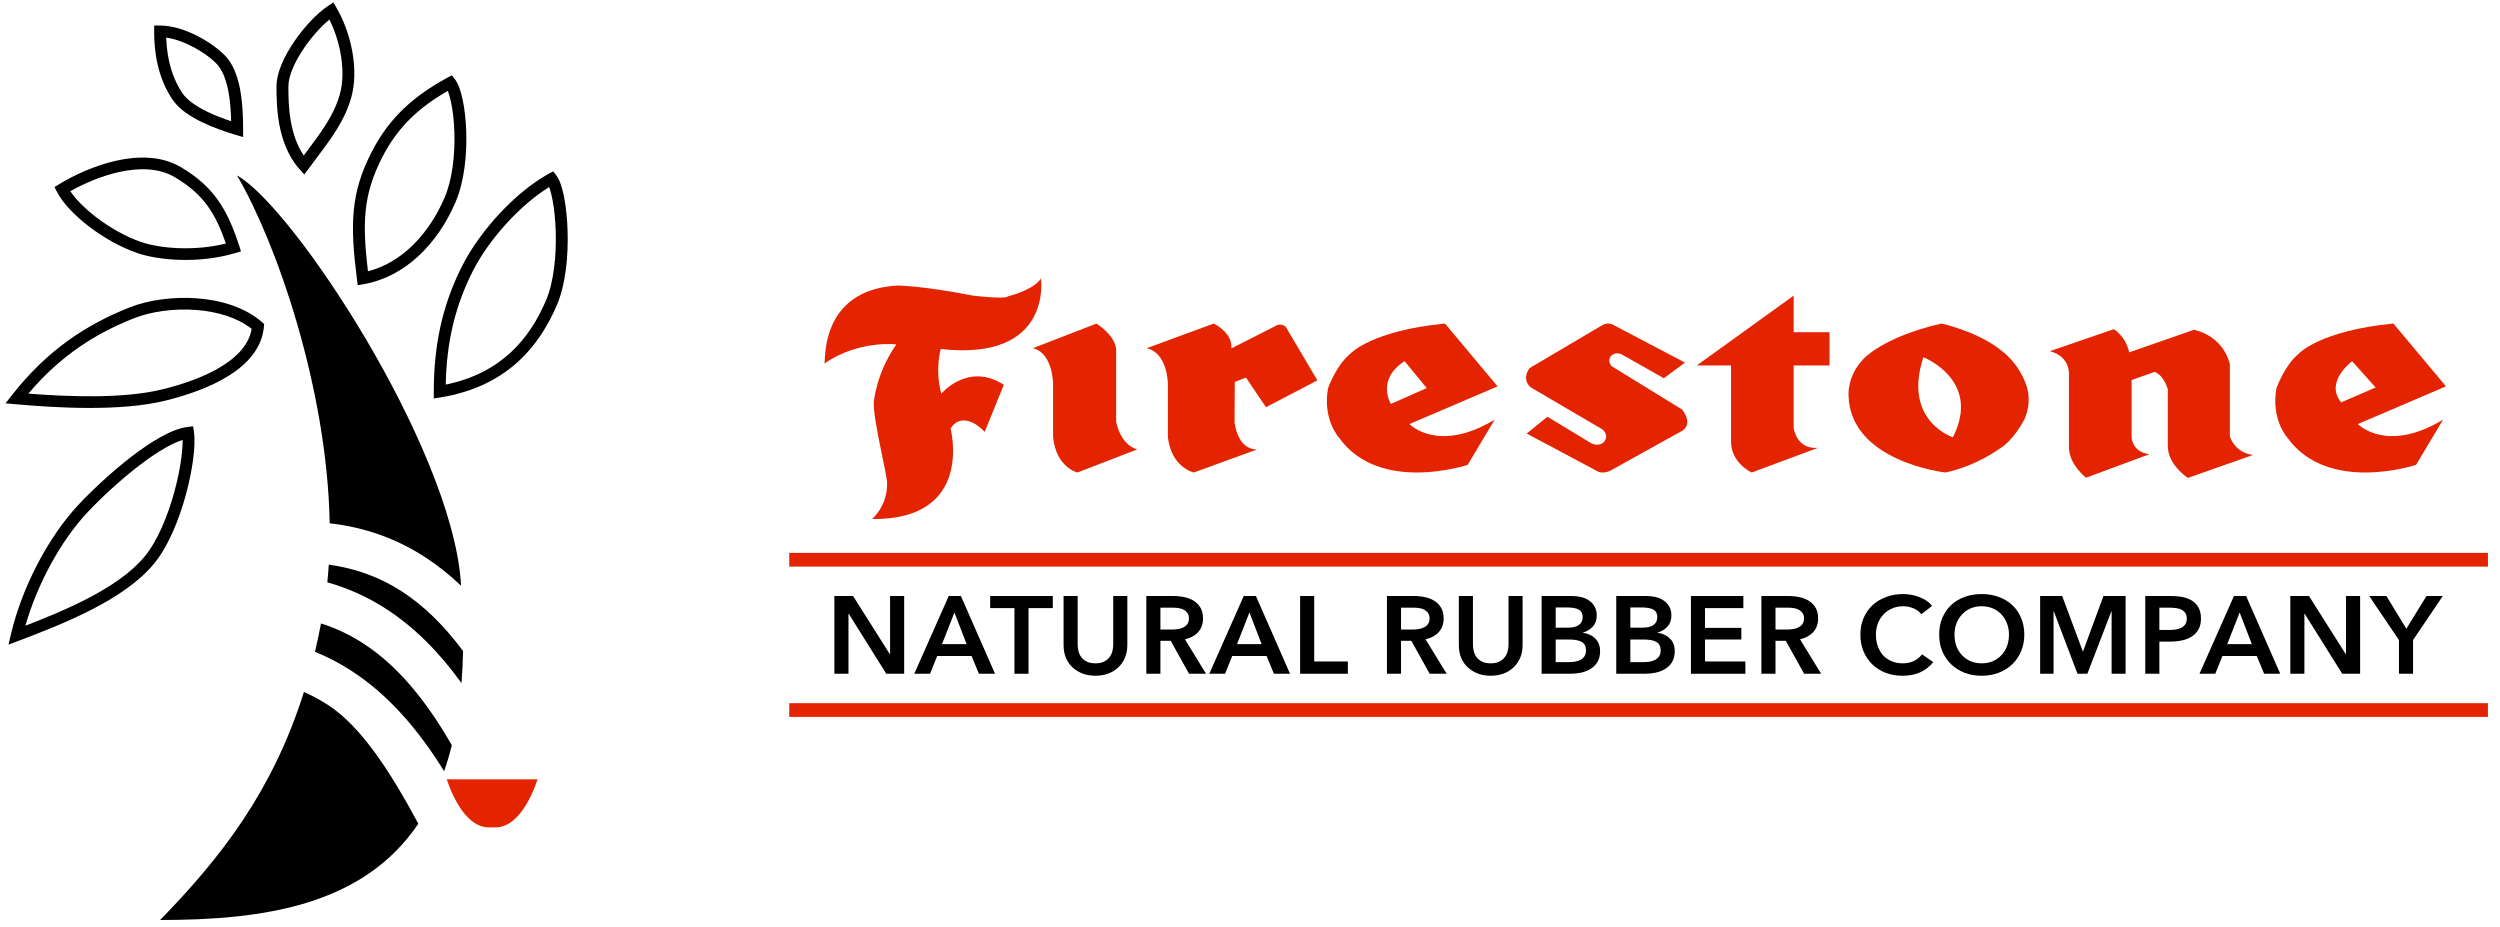 <svg width="151" height="56" viewBox="0 0 151 56" fill="none" xmlns="http://www.w3.org/2000/svg">
<path fill-rule="evenodd" clip-rule="evenodd" d="M108.338 17.855L102.483 22.074H104.554V26.719C104.59 27.995 105.803 28.539 105.803 28.539L109.801 27.05C108.492 27.156 108.338 25.845 108.338 25.845V22.074H110.503V20.065H108.338V17.855Z" fill="#E42300"/>
<path fill-rule="evenodd" clip-rule="evenodd" d="M116.173 21.574C114.903 25.42 117.953 26.413 117.953 26.413C119.713 22.963 116.173 21.574 116.173 21.574ZM120.964 21.243C120.964 21.243 121.926 21.924 122.379 23.247C122.379 23.247 122.792 24.192 122.263 25.354C122.263 25.354 121.609 26.63 120.743 27.121C120.743 27.121 119.376 28.142 117.501 28.539C117.501 28.539 111.747 27.896 111.651 23.88C111.651 23.88 111.555 22.727 112.546 21.687C112.546 21.687 113.7 20.364 117.26 19.542C117.26 19.542 119.54 20.033 120.964 21.243Z" fill="#E42300"/>
<path fill-rule="evenodd" clip-rule="evenodd" d="M141.406 24.304L143.487 23.403L142.07 21.818C142.07 21.818 140.38 23.052 141.406 24.304ZM147.738 23.336L142.412 25.613C142.412 25.613 144.142 27.415 147.561 25.347L145.929 28.078C145.929 28.078 140.604 29.852 138.162 26.438C138.162 26.438 137.155 25.347 137.497 23.45C137.497 23.45 137.986 22.056 138.865 21.344C138.865 21.344 140.135 19.969 144.562 19.542L147.738 23.336Z" fill="#E42300"/>
<path fill-rule="evenodd" clip-rule="evenodd" d="M127.67 19.884L123.811 21.21C125.037 21.533 124.964 22.572 124.964 22.572V27.015C124.964 28.054 125.995 28.854 125.995 28.854L129.83 27.432C128.799 27.325 128.75 26.441 128.75 26.441V22.954L130.133 22.464C130.716 22.667 130.934 23.515 130.934 23.515V26.871C130.897 28.066 132.148 28.866 132.148 28.866L136.079 27.481C134.926 27.325 134.683 26.346 134.683 26.346V21.986C134.21 20.195 132.511 19.92 132.511 19.92L128.604 21.282C128.373 20.267 127.67 19.884 127.67 19.884Z" fill="#E42300"/>
<path fill-rule="evenodd" clip-rule="evenodd" d="M62.874 16.815C62.425 17.532 60.872 17.902 60.872 17.902C60.703 18.093 58.761 17.854 58.761 17.854C55.788 17.269 54.247 17.245 54.247 17.245C49.321 17.496 49.915 22.106 49.782 21.962C51.881 20.517 54.138 20.804 54.138 20.804C52.913 22.548 52.779 24.28 52.779 24.28C52.706 25.319 53.665 28.949 53.58 29.272C53.568 30.61 52.67 31.35 52.67 31.35C58.883 31.422 57.414 25.88 57.414 25.88C58.215 24.674 59.477 26.083 59.477 26.083L60.63 23.241C58.458 21.843 56.856 23.778 56.856 23.778C56.456 22.356 56.819 21.079 56.819 21.079C63.603 21.843 62.874 16.815 62.874 16.815Z" fill="#E42300"/>
<path fill-rule="evenodd" clip-rule="evenodd" d="M66.228 19.542L62.384 21.032C63.607 21.318 63.607 23.201 63.607 23.201V26.394C63.782 28.23 65.075 28.54 65.075 28.54L68.686 27.145C67.637 26.835 67.416 25.477 67.416 25.477V21.282C67.509 20.341 66.228 19.542 66.228 19.542Z" fill="#E42300"/>
<path fill-rule="evenodd" clip-rule="evenodd" d="M74.371 21.044C74.469 20.102 73.312 19.542 73.312 19.542L69.258 21.032C70.54 21.318 70.54 23.201 70.54 23.201V26.395C70.737 28.23 72.104 28.54 72.104 28.54L75.923 27.146C74.704 27.146 74.568 25.501 74.568 25.501L74.58 23.07L75.258 22.807L76.465 24.595L79.57 22.974L77.648 19.721C77.303 19.471 77.007 19.709 77.007 19.709L74.371 21.044Z" fill="#E42300"/>
<path fill-rule="evenodd" clip-rule="evenodd" d="M86.175 23.438L84.838 21.817C83.095 22.934 84.01 24.399 84.01 24.399L86.175 23.438ZM90.454 23.336L85.128 25.613C85.128 25.613 86.858 27.415 90.278 25.347L88.646 28.078C88.646 28.078 83.32 29.852 80.878 26.437C80.878 26.437 79.872 25.347 80.213 23.45C80.213 23.45 80.702 22.055 81.581 21.344C81.581 21.344 82.852 19.968 87.278 19.542L90.454 23.336Z" fill="#E42300"/>
<path fill-rule="evenodd" clip-rule="evenodd" d="M96.748 19.657L92.382 22.238C91.871 22.963 92.454 23.395 92.454 23.395L96.797 25.942C97.15 26.269 96.967 26.573 96.906 26.666C96.603 27.017 96.128 26.783 96.128 26.783L93.464 25.171L92.211 26.187L96.42 28.431C96.785 28.676 97.259 28.431 97.259 28.431L101.639 26C102.271 25.545 101.602 24.739 101.602 24.739L97.332 22.11C97.114 21.818 97.223 21.642 97.284 21.526C97.527 21.222 97.916 21.386 97.916 21.386L100.495 22.846L101.772 21.9L97.503 19.657C97.126 19.4 96.748 19.657 96.748 19.657Z" fill="#E42300"/>
<path d="M47.671 33.394H150.271V34.223H47.671V33.394Z" fill="#E42300"/>
<path d="M50.397 36H51.525L53.748 39.515H53.761V36H54.612V40.695H53.531L51.262 37.068H51.248V40.695H50.397V36Z" fill="black"/>
<path d="M57.303 36H58.039L60.1 40.695H59.127L58.681 39.621H56.607L56.175 40.695H55.222L57.303 36ZM58.384 38.905L57.647 36.995L56.898 38.905H58.384Z" fill="black"/>
<path d="M61.272 36.73H59.806V36H63.589V36.73H62.123V40.695H61.272V36.73Z" fill="black"/>
<path d="M68.091 38.971C68.091 39.254 68.041 39.51 67.942 39.74C67.843 39.966 67.708 40.158 67.537 40.317C67.365 40.476 67.163 40.6 66.928 40.689C66.694 40.773 66.44 40.815 66.165 40.815C65.89 40.815 65.636 40.773 65.402 40.689C65.168 40.6 64.963 40.476 64.787 40.317C64.616 40.158 64.481 39.966 64.382 39.74C64.287 39.51 64.24 39.254 64.24 38.971V36H65.091V38.938C65.091 39.075 65.109 39.212 65.145 39.349C65.181 39.482 65.24 39.601 65.321 39.707C65.406 39.813 65.517 39.9 65.652 39.966C65.791 40.032 65.963 40.065 66.165 40.065C66.368 40.065 66.537 40.032 66.672 39.966C66.811 39.9 66.922 39.813 67.003 39.707C67.088 39.601 67.149 39.482 67.185 39.349C67.221 39.212 67.239 39.075 67.239 38.938V36H68.091V38.971Z" fill="black"/>
<path d="M69.238 36H70.9C71.125 36 71.344 36.024 71.555 36.073C71.767 36.117 71.954 36.192 72.116 36.298C72.282 36.405 72.415 36.544 72.514 36.716C72.614 36.889 72.663 37.099 72.663 37.346C72.663 37.687 72.564 37.965 72.366 38.182C72.172 38.394 71.906 38.538 71.569 38.613L72.846 40.695H71.819L70.711 38.706H70.089V40.695H69.238V36ZM70.785 38.023C70.907 38.023 71.028 38.014 71.15 37.996C71.271 37.978 71.379 37.945 71.474 37.897C71.573 37.848 71.654 37.78 71.717 37.691C71.78 37.598 71.812 37.481 71.812 37.34C71.812 37.212 71.783 37.108 71.724 37.028C71.665 36.944 71.591 36.878 71.501 36.829C71.411 36.78 71.308 36.747 71.19 36.73C71.078 36.712 70.967 36.703 70.859 36.703H70.089V38.023H70.785Z" fill="black"/>
<path d="M75.121 36H75.858L77.918 40.695H76.945L76.5 39.621H74.426L73.993 40.695H73.041L75.121 36ZM76.202 38.905L75.466 36.995L74.716 38.905H76.202Z" fill="black"/>
<path d="M78.527 36H79.378V39.953H81.411V40.695H78.527V36Z" fill="black"/>
<path d="M83.771 36H85.433C85.658 36 85.877 36.024 86.088 36.073C86.3 36.117 86.487 36.192 86.649 36.298C86.816 36.405 86.948 36.544 87.048 36.716C87.147 36.889 87.196 37.099 87.196 37.346C87.196 37.687 87.097 37.965 86.899 38.182C86.705 38.394 86.44 38.538 86.102 38.613L87.379 40.695H86.352L85.244 38.706H84.622V40.695H83.771V36ZM85.318 38.023C85.44 38.023 85.561 38.014 85.683 37.996C85.805 37.978 85.913 37.945 86.007 37.897C86.106 37.848 86.187 37.78 86.25 37.691C86.314 37.598 86.345 37.481 86.345 37.34C86.345 37.212 86.316 37.108 86.257 37.028C86.199 36.944 86.124 36.878 86.034 36.829C85.944 36.78 85.841 36.747 85.724 36.73C85.611 36.712 85.501 36.703 85.392 36.703H84.622V38.023H85.318Z" fill="black"/>
<path d="M91.965 38.971C91.965 39.254 91.915 39.51 91.816 39.74C91.717 39.966 91.582 40.158 91.411 40.317C91.24 40.476 91.037 40.6 90.803 40.689C90.569 40.773 90.314 40.815 90.04 40.815C89.765 40.815 89.51 40.773 89.276 40.689C89.042 40.6 88.837 40.476 88.662 40.317C88.49 40.158 88.355 39.966 88.256 39.74C88.162 39.51 88.114 39.254 88.114 38.971V36H88.966V38.938C88.966 39.075 88.984 39.212 89.02 39.349C89.056 39.482 89.114 39.601 89.195 39.707C89.281 39.813 89.391 39.9 89.526 39.966C89.666 40.032 89.837 40.065 90.04 40.065C90.242 40.065 90.411 40.032 90.546 39.966C90.686 39.9 90.796 39.813 90.877 39.707C90.963 39.601 91.024 39.482 91.06 39.349C91.096 39.212 91.114 39.075 91.114 38.938V36H91.965V38.971Z" fill="black"/>
<path d="M93.113 36H94.977C95.157 36 95.335 36.022 95.511 36.066C95.686 36.106 95.842 36.175 95.977 36.272C96.117 36.365 96.229 36.486 96.315 36.637C96.4 36.787 96.443 36.968 96.443 37.181C96.443 37.446 96.367 37.665 96.213 37.837C96.06 38.01 95.86 38.133 95.612 38.208V38.222C95.914 38.261 96.162 38.376 96.355 38.566C96.549 38.757 96.646 39.011 96.646 39.329C96.646 39.586 96.594 39.802 96.49 39.979C96.387 40.151 96.249 40.291 96.078 40.397C95.912 40.503 95.718 40.58 95.497 40.629C95.281 40.673 95.06 40.695 94.835 40.695H93.113V36ZM93.964 37.91H94.72C95.004 37.91 95.22 37.855 95.369 37.744C95.517 37.634 95.592 37.477 95.592 37.273C95.592 37.061 95.515 36.911 95.362 36.822C95.209 36.734 94.97 36.69 94.646 36.69H93.964V37.91ZM93.964 39.992H94.727C94.835 39.992 94.952 39.986 95.078 39.972C95.204 39.955 95.319 39.922 95.423 39.873C95.531 39.824 95.619 39.754 95.686 39.661C95.758 39.568 95.794 39.444 95.794 39.289C95.794 39.042 95.709 38.869 95.538 38.772C95.367 38.675 95.108 38.626 94.761 38.626H93.964V39.992Z" fill="black"/>
<path d="M97.622 36H99.486C99.666 36 99.844 36.022 100.02 36.066C100.195 36.106 100.351 36.175 100.486 36.272C100.626 36.365 100.738 36.486 100.824 36.637C100.909 36.787 100.952 36.968 100.952 37.181C100.952 37.446 100.876 37.665 100.722 37.837C100.569 38.01 100.369 38.133 100.121 38.208V38.222C100.423 38.261 100.671 38.376 100.864 38.566C101.058 38.757 101.155 39.011 101.155 39.329C101.155 39.586 101.103 39.802 100.999 39.979C100.896 40.151 100.758 40.291 100.587 40.397C100.421 40.503 100.227 40.58 100.006 40.629C99.79 40.673 99.57 40.695 99.344 40.695H97.622V36ZM98.473 37.91H99.229C99.513 37.91 99.729 37.855 99.878 37.744C100.027 37.634 100.101 37.477 100.101 37.273C100.101 37.061 100.024 36.911 99.871 36.822C99.718 36.734 99.479 36.69 99.155 36.69H98.473V37.91ZM98.473 39.992H99.236C99.344 39.992 99.461 39.986 99.588 39.972C99.714 39.955 99.828 39.922 99.932 39.873C100.04 39.824 100.128 39.754 100.195 39.661C100.268 39.568 100.304 39.444 100.304 39.289C100.304 39.042 100.218 38.869 100.047 38.772C99.876 38.675 99.617 38.626 99.27 38.626H98.473V39.992Z" fill="black"/>
<path d="M102.131 36H105.299V36.73H102.982V37.923H105.177V38.626H102.982V39.953H105.421V40.695H102.131V36Z" fill="black"/>
<path d="M106.389 36H108.051C108.276 36 108.495 36.024 108.706 36.073C108.918 36.117 109.105 36.192 109.267 36.298C109.434 36.405 109.566 36.544 109.666 36.716C109.765 36.889 109.814 37.099 109.814 37.346C109.814 37.687 109.715 37.965 109.517 38.182C109.323 38.394 109.058 38.538 108.72 38.613L109.997 40.695H108.97L107.862 38.706H107.24V40.695H106.389V36ZM107.936 38.023C108.058 38.023 108.179 38.014 108.301 37.996C108.423 37.978 108.531 37.945 108.625 37.897C108.724 37.848 108.805 37.78 108.868 37.691C108.931 37.598 108.963 37.481 108.963 37.34C108.963 37.212 108.934 37.108 108.875 37.028C108.817 36.944 108.742 36.878 108.652 36.829C108.562 36.78 108.459 36.747 108.341 36.73C108.229 36.712 108.118 36.703 108.01 36.703H107.24V38.023H107.936Z" fill="black"/>
<path d="M116.049 37.101C115.923 36.933 115.758 36.811 115.556 36.736C115.353 36.657 115.155 36.617 114.961 36.617C114.714 36.617 114.488 36.661 114.286 36.749C114.083 36.838 113.907 36.959 113.759 37.114C113.615 37.269 113.502 37.45 113.421 37.658C113.344 37.866 113.306 38.091 113.306 38.334C113.306 38.591 113.344 38.825 113.421 39.037C113.498 39.25 113.606 39.433 113.745 39.588C113.889 39.738 114.061 39.855 114.259 39.939C114.457 40.023 114.68 40.065 114.927 40.065C115.184 40.065 115.412 40.017 115.61 39.919C115.808 39.818 115.968 39.685 116.089 39.522L116.772 39.992C116.56 40.253 116.301 40.456 115.995 40.602C115.689 40.744 115.331 40.815 114.921 40.815C114.547 40.815 114.202 40.755 113.887 40.636C113.576 40.512 113.308 40.342 113.083 40.125C112.858 39.904 112.682 39.643 112.556 39.342C112.43 39.037 112.367 38.701 112.367 38.334C112.367 37.959 112.432 37.62 112.563 37.32C112.698 37.015 112.881 36.756 113.11 36.544C113.344 36.332 113.619 36.168 113.934 36.053C114.25 35.938 114.592 35.881 114.961 35.881C115.114 35.881 115.274 35.896 115.441 35.927C115.608 35.954 115.767 35.998 115.921 36.06C116.074 36.117 116.218 36.19 116.353 36.279C116.488 36.367 116.603 36.473 116.697 36.597L116.049 37.101Z" fill="black"/>
<path d="M117.127 38.334C117.127 37.959 117.19 37.62 117.316 37.32C117.447 37.015 117.625 36.756 117.85 36.544C118.079 36.332 118.35 36.168 118.66 36.053C118.976 35.938 119.318 35.881 119.687 35.881C120.061 35.881 120.406 35.938 120.721 36.053C121.036 36.168 121.309 36.332 121.538 36.544C121.768 36.756 121.946 37.015 122.072 37.32C122.203 37.62 122.268 37.959 122.268 38.334C122.268 38.701 122.203 39.037 122.072 39.342C121.946 39.643 121.768 39.904 121.538 40.125C121.309 40.342 121.036 40.512 120.721 40.636C120.406 40.755 120.061 40.815 119.687 40.815C119.318 40.815 118.976 40.755 118.66 40.636C118.35 40.512 118.079 40.342 117.85 40.125C117.625 39.904 117.447 39.643 117.316 39.342C117.19 39.037 117.127 38.701 117.127 38.334ZM118.052 38.334C118.052 38.586 118.091 38.819 118.167 39.031C118.248 39.239 118.361 39.42 118.505 39.575C118.654 39.729 118.827 39.851 119.025 39.939C119.228 40.023 119.451 40.065 119.694 40.065C119.937 40.065 120.16 40.023 120.363 39.939C120.565 39.851 120.739 39.729 120.883 39.575C121.032 39.42 121.144 39.239 121.221 39.031C121.302 38.819 121.342 38.586 121.342 38.334C121.342 38.091 121.302 37.866 121.221 37.658C121.144 37.45 121.034 37.269 120.89 37.114C120.746 36.959 120.572 36.838 120.37 36.749C120.167 36.661 119.942 36.617 119.694 36.617C119.446 36.617 119.221 36.661 119.018 36.749C118.82 36.838 118.649 36.959 118.505 37.114C118.361 37.269 118.248 37.45 118.167 37.658C118.091 37.866 118.052 38.091 118.052 38.334Z" fill="black"/>
<path d="M123.225 36H124.556L125.799 39.336H125.819L127.048 36H128.386V40.695H127.541V36.922H127.528L126.076 40.695H125.481L124.049 36.922H124.035V40.695H123.225V36Z" fill="black"/>
<path d="M129.574 36H131.135C131.41 36 131.657 36.024 131.878 36.073C132.099 36.122 132.288 36.201 132.445 36.312C132.603 36.422 132.725 36.564 132.81 36.736C132.896 36.909 132.939 37.116 132.939 37.36C132.939 37.62 132.889 37.839 132.79 38.016C132.691 38.193 132.556 38.337 132.385 38.447C132.218 38.553 132.022 38.631 131.797 38.679C131.572 38.728 131.333 38.752 131.081 38.752H130.426V40.695H129.574V36ZM131.02 38.049C131.16 38.049 131.293 38.04 131.419 38.023C131.545 38.001 131.657 37.965 131.756 37.917C131.855 37.864 131.934 37.793 131.993 37.704C132.051 37.616 132.081 37.501 132.081 37.36C132.081 37.222 132.051 37.112 131.993 37.028C131.934 36.94 131.855 36.871 131.756 36.822C131.662 36.774 131.551 36.743 131.425 36.73C131.304 36.712 131.178 36.703 131.047 36.703H130.426V38.049H131.02Z" fill="black"/>
<path d="M134.93 36H135.666L137.727 40.695H136.754L136.308 39.621H134.234L133.802 40.695H132.849L134.93 36ZM136.011 38.905L135.275 36.995L134.525 38.905H136.011Z" fill="black"/>
<path d="M138.335 36H139.463L141.686 39.515H141.699V36H142.551V40.695H141.47L139.2 37.068H139.186V40.695H138.335V36Z" fill="black"/>
<path d="M144.897 38.659L143.1 36H144.14L145.343 37.976L146.559 36H147.545L145.748 38.659V40.695H144.897V38.659Z" fill="black"/>
<path d="M47.671 42.472H150.271V43.301H47.671V42.472Z" fill="#E42300"/>
<path fill-rule="evenodd" clip-rule="evenodd" d="M20.134 0.145L20.327 0.476C21.205 1.984 21.703 4.218 21.205 5.928C20.802 7.313 20.027 8.343 18.973 9.745C18.866 9.888 18.756 10.034 18.643 10.185L18.378 10.539L18.084 10.208C17.377 9.416 17.036 8.413 16.868 7.5C16.701 6.588 16.701 5.734 16.701 5.215V5.21C16.701 4.375 17.181 3.369 17.775 2.501C18.375 1.622 19.144 0.807 19.813 0.359L20.134 0.145ZM18.371 2.893C17.796 3.734 17.419 4.593 17.419 5.21C17.419 5.728 17.419 6.529 17.575 7.375C17.704 8.079 17.936 8.792 18.347 9.391L18.38 9.347C19.454 7.916 20.149 6.991 20.515 5.735C20.91 4.378 20.58 2.551 19.896 1.182C19.395 1.593 18.836 2.212 18.371 2.893Z" fill="black"/>
<path fill-rule="evenodd" clip-rule="evenodd" d="M27.48 4.791L27.292 4.545L27.019 4.694C25.074 5.755 23.535 7.045 22.439 9.197C21.817 10.417 21.486 11.495 21.369 12.698C21.252 13.892 21.347 15.195 21.559 16.859L21.606 17.228L21.98 17.162C24.46 16.719 26.439 14.74 27.524 12.184C28.048 10.951 28.206 9.34 28.161 7.949C28.138 7.25 28.063 6.594 27.951 6.054C27.843 5.532 27.69 5.066 27.48 4.791ZM23.081 9.512C24.037 7.635 25.349 6.464 27.049 5.489C27.117 5.662 27.186 5.898 27.248 6.195C27.35 6.689 27.422 7.305 27.444 7.972C27.488 9.314 27.329 10.811 26.862 11.913C25.895 14.19 24.224 15.877 22.224 16.387C22.049 14.924 21.983 13.791 22.083 12.765C22.191 11.66 22.493 10.665 23.081 9.512Z" fill="black"/>
<path fill-rule="evenodd" clip-rule="evenodd" d="M33.602 10.594L33.415 10.348L33.141 10.497C31.169 11.572 29.011 13.909 27.928 16.036C26.69 18.466 26.201 20.915 26.201 23.654V24.07L26.619 24.001C30.573 23.354 32.558 20.967 33.647 18.401C34.171 17.166 34.328 15.449 34.283 13.96C34.26 13.21 34.186 12.504 34.075 11.927C34.019 11.638 33.953 11.377 33.878 11.156C33.805 10.941 33.716 10.742 33.602 10.594ZM28.57 16.351C29.538 14.45 31.425 12.368 33.169 11.299C33.178 11.324 33.188 11.351 33.197 11.379C33.259 11.562 33.318 11.79 33.369 12.058C33.472 12.592 33.544 13.261 33.566 13.981C33.61 15.431 33.451 17.03 32.984 18.13C32.002 20.444 30.288 22.538 26.923 23.229C26.971 20.753 27.453 18.543 28.57 16.351Z" fill="black"/>
<path fill-rule="evenodd" clip-rule="evenodd" d="M9.671 1.542L9.312 1.542V1.894C9.312 3.606 9.704 4.96 10.428 6.027C10.821 6.606 11.527 7.054 12.222 7.389C12.929 7.73 13.68 7.981 14.222 8.141L14.684 8.279V7.804C14.684 7.122 14.658 6.326 14.533 5.574C14.409 4.83 14.183 4.088 13.755 3.543C13.452 3.157 12.826 2.663 12.103 2.268C11.379 1.872 10.497 1.542 9.671 1.542ZM11.025 5.636C10.446 4.783 10.09 3.69 10.037 2.272C10.596 2.347 11.202 2.582 11.754 2.883C12.431 3.253 12.966 3.691 13.187 3.973C13.507 4.38 13.708 4.985 13.824 5.688C13.913 6.22 13.949 6.785 13.961 7.321C13.52 7.175 13.015 6.987 12.539 6.757C11.87 6.434 11.309 6.054 11.025 5.636Z" fill="black"/>
<path fill-rule="evenodd" clip-rule="evenodd" d="M3.293 11.298L3.57 11.128C4.439 10.594 5.69 10.006 7.005 9.71C8.312 9.416 9.741 9.399 10.911 10.088C11.878 10.658 12.583 11.278 13.139 12.051C13.691 12.82 14.083 13.724 14.446 14.843L14.557 15.184L14.207 15.287C12.023 15.931 9.623 15.74 8.286 15.282C7.292 14.942 6.255 14.351 5.387 13.689C4.525 13.031 3.79 12.275 3.439 11.584L3.293 11.298ZM5.827 13.133C6.647 13.758 7.616 14.307 8.522 14.617C9.649 15.003 11.707 15.19 13.646 14.709C13.327 13.789 12.99 13.067 12.552 12.457C12.064 11.777 11.438 11.221 10.542 10.693C9.601 10.138 8.391 10.121 7.165 10.397C6.086 10.64 5.041 11.1 4.247 11.55C4.576 12.043 5.136 12.605 5.827 13.133Z" fill="black"/>
<path fill-rule="evenodd" clip-rule="evenodd" d="M15.939 19.748L15.956 19.571L15.82 19.453C14.79 18.554 13.331 18.125 11.888 18.018C10.442 17.911 8.961 18.123 7.849 18.56C5.287 19.567 2.886 21.103 0.731 23.854L0.333 24.361L0.983 24.419C3.298 24.626 7.239 24.873 9.969 24.203C11.252 23.888 12.667 23.411 13.795 22.708C14.92 22.008 15.819 21.045 15.939 19.748ZM8.115 19.215C9.114 18.823 10.483 18.62 11.834 18.721C13.117 18.816 14.337 19.179 15.201 19.862C15.049 20.764 14.386 21.506 13.411 22.113C12.375 22.758 11.045 23.213 9.795 23.52C7.435 24.099 4.058 23.96 1.714 23.774C3.671 21.453 5.82 20.116 8.115 19.215Z" fill="black"/>
<path fill-rule="evenodd" clip-rule="evenodd" d="M11.665 25.748L11.715 26.091C11.775 26.5 11.752 27.075 11.669 27.718C11.585 28.368 11.436 29.112 11.23 29.87C10.82 31.376 10.171 32.986 9.317 34.029C8.412 35.135 7.041 36.043 5.578 36.799C4.11 37.557 2.517 38.178 1.144 38.696L0.514 38.934L0.666 38.288C1.311 35.542 2.881 32.46 4.763 30.461C5.575 29.598 6.75 28.497 7.939 27.582C8.534 27.125 9.138 26.71 9.706 26.395C10.268 26.082 10.824 25.852 11.315 25.791L11.665 25.748ZM8.382 28.137C7.227 29.025 6.08 30.1 5.29 30.939C3.649 32.683 2.236 35.326 1.535 37.791C2.737 37.329 4.037 36.798 5.244 36.175C6.676 35.435 7.944 34.582 8.758 33.588C9.518 32.659 10.136 31.16 10.536 29.688C10.735 28.957 10.877 28.245 10.957 27.629C11.01 27.218 11.034 26.86 11.03 26.574C10.748 26.661 10.421 26.807 10.059 27.008C9.532 27.3 8.959 27.693 8.382 28.137Z" fill="black"/>
<path d="M19.77 35.171C19.806 34.819 19.836 34.463 19.859 34.105C21.536 34.334 22.985 34.889 24.279 35.727C25.616 36.593 26.831 37.79 27.969 39.322C27.956 39.995 27.924 40.64 27.874 41.259C26.545 39.417 25.059 37.903 23.338 36.788C22.23 36.07 21.044 35.53 19.77 35.171Z" fill="black"/>
<path d="M19.39 37.657C19.278 38.244 19.156 38.814 19.024 39.369C19.792 39.68 20.525 40.063 21.227 40.518C23.422 41.94 25.233 44.01 26.826 46.582C26.999 46.085 27.153 45.562 27.289 45.01C25.68 42.206 23.949 40.163 21.943 38.864C21.155 38.353 20.309 37.948 19.39 37.657Z" fill="black"/>
<path d="M9.671 55.568C13.333 51.81 16.47 47.795 18.357 41.795C18.872 42.022 19.362 42.289 19.832 42.594C21.839 43.895 23.637 46.709 25.267 49.753C21.927 54.7 15.923 55.568 9.671 55.568Z" fill="black"/>
<path d="M25.674 33.651C23.955 32.537 22.049 31.852 19.913 31.605C19.769 23.506 16.705 14.659 14.315 10.598C17.693 12.463 27.173 26.898 27.826 35.052C27.835 35.163 27.844 35.273 27.852 35.383C27.168 34.73 26.445 34.151 25.674 33.651Z" fill="black"/>
<path d="M32.471 47.072H26.982C27.404 48.315 28.249 49.973 29.515 49.973H29.938C31.204 49.973 32.049 48.315 32.471 47.072Z" fill="#E42300"/>
</svg>
